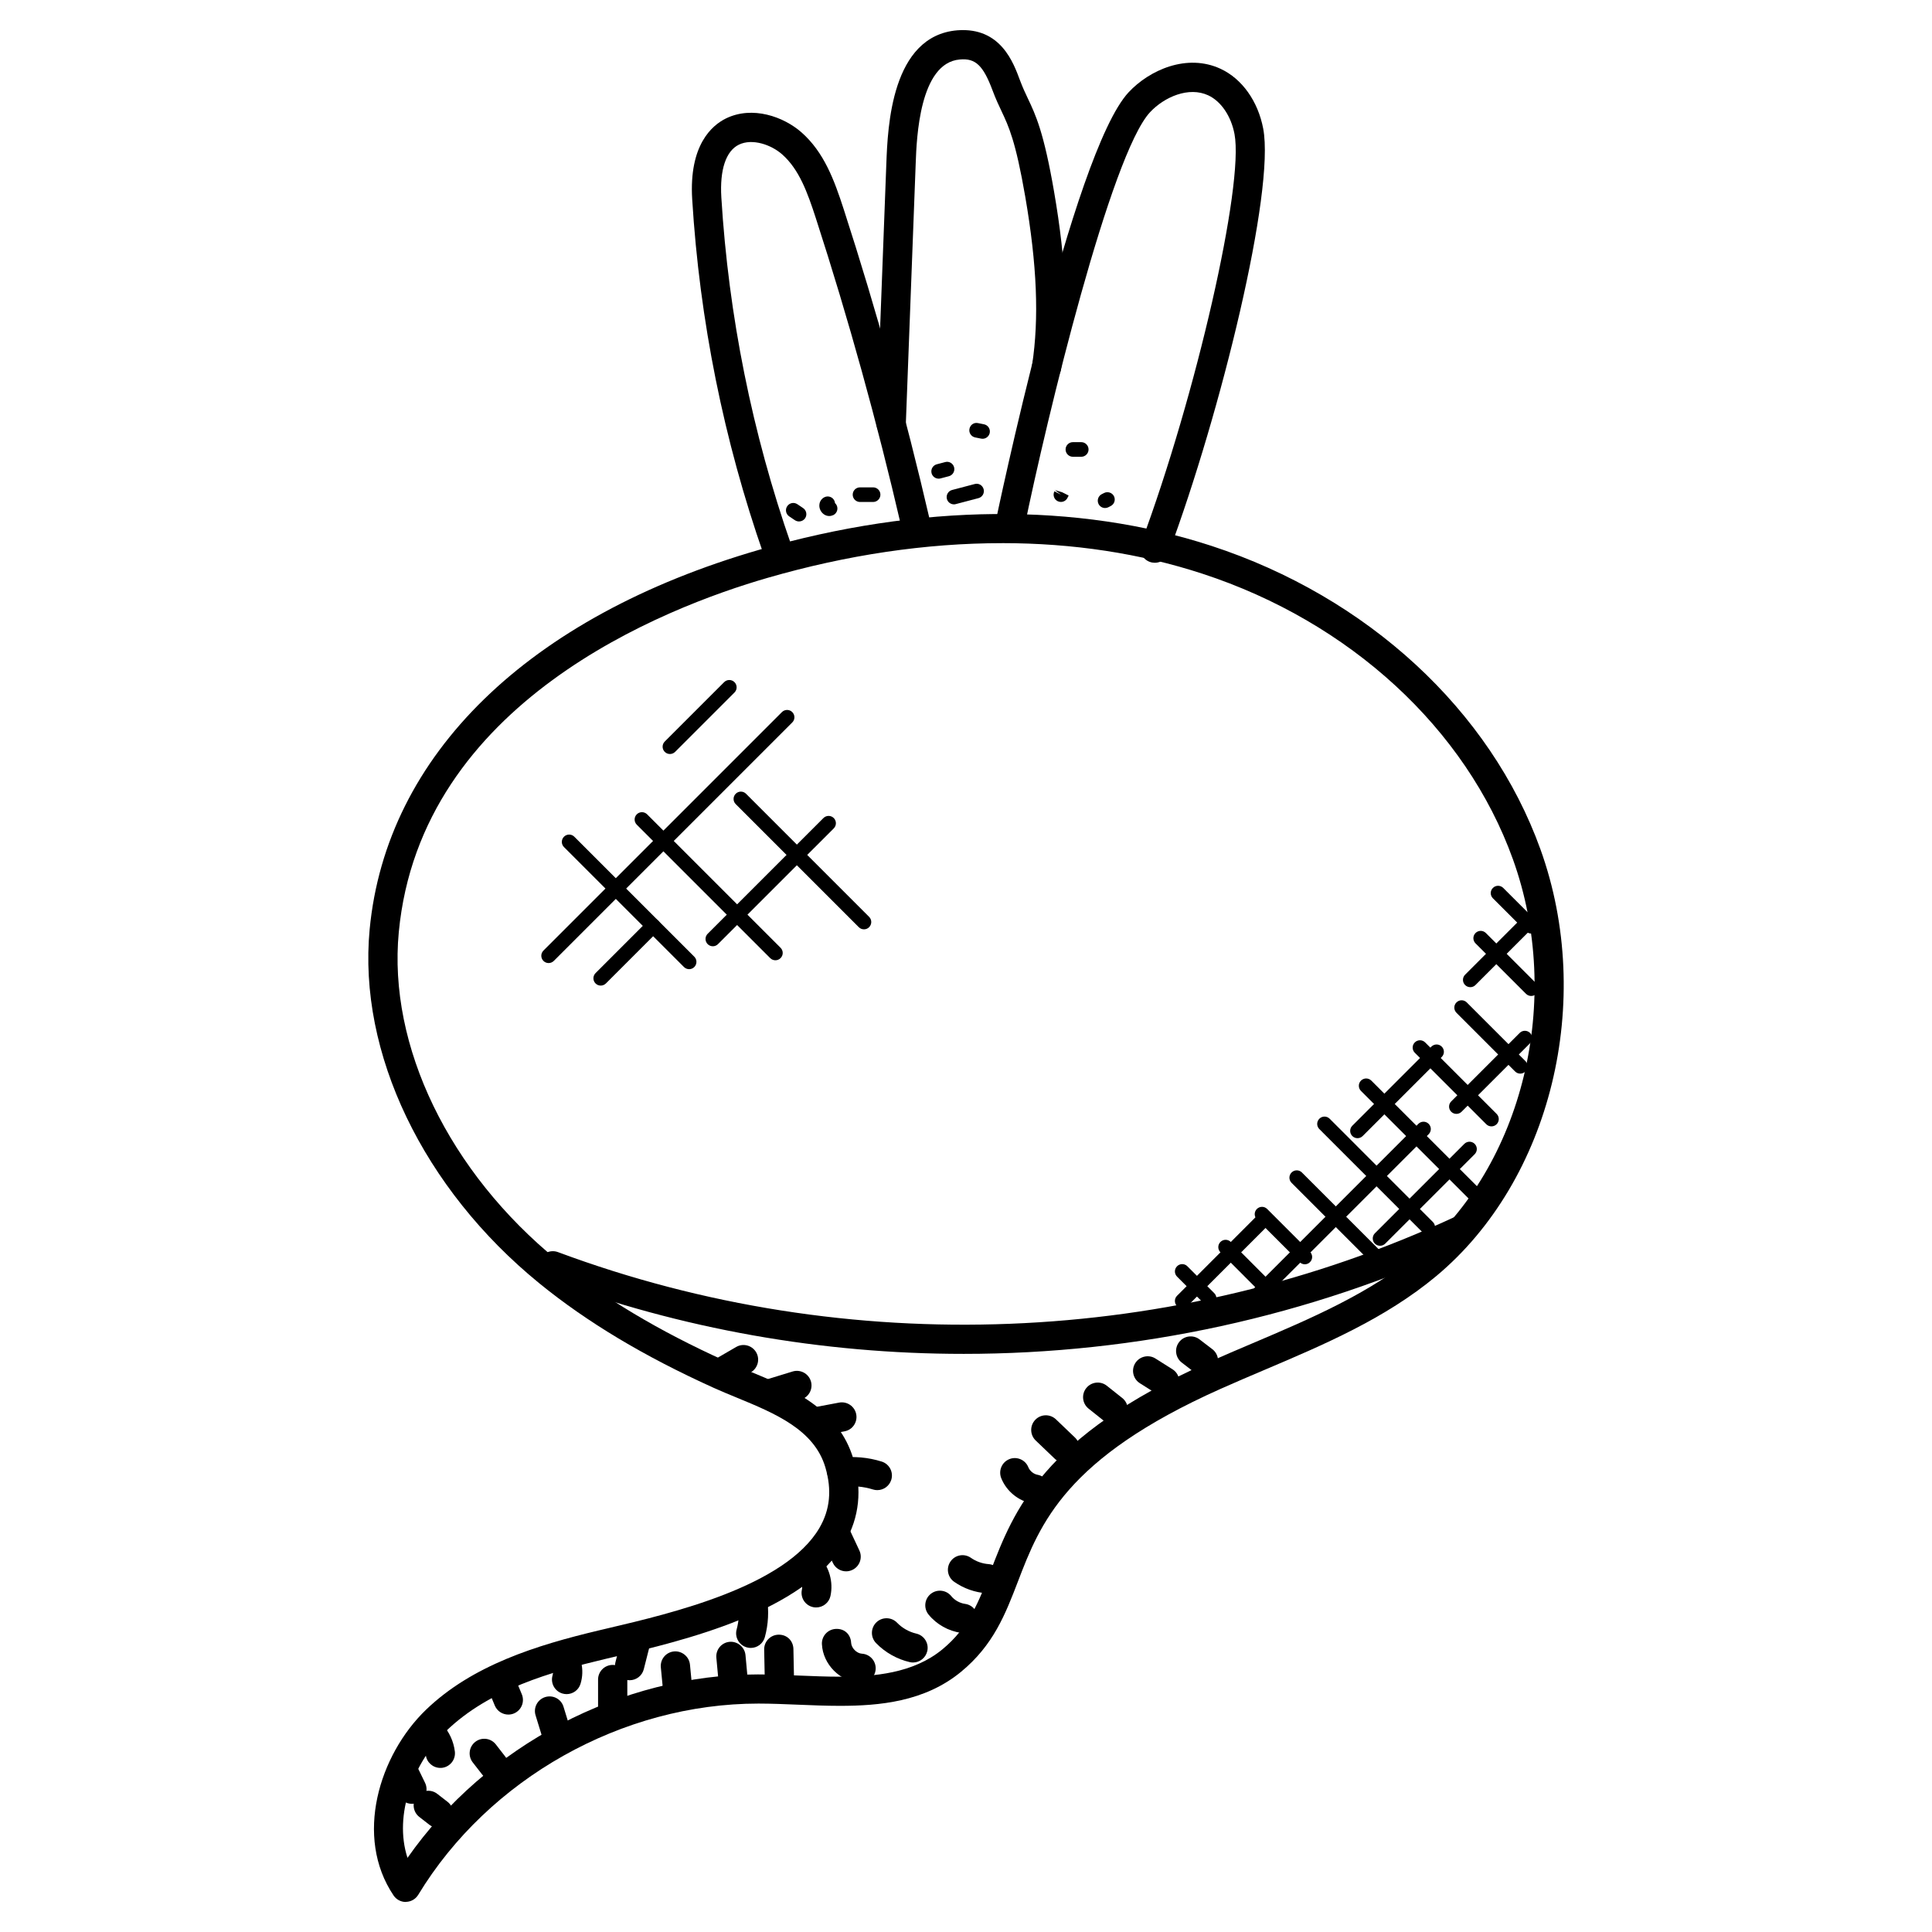 <?xml version="1.0" encoding="UTF-8"?>
<!-- Uploaded to: ICON Repo, www.iconrepo.com, Generator: ICON Repo Mixer Tools -->
<svg fill="#000000" width="800px" height="800px" version="1.1" viewBox="144 144 512 512" xmlns="http://www.w3.org/2000/svg">
 <g>
  <path d="m251.52 648.04c-1.285 0-2.488-0.645-3.215-1.715-10.48-15.555-3.852-37.25 8.609-49.242 12.27-11.805 29.254-17.074 45.762-21.004l2.727-0.645c16.316-3.836 46.707-10.984 55.777-26.555 2.789-4.812 3.309-10.039 1.559-15.988-2.953-10.039-13.387-14.34-23.477-18.5-2.133-0.875-4.223-1.742-6.207-2.637-18.426-8.34-33.508-17.387-46.109-27.648-30.855-25.145-48.094-61.086-44.984-93.816 4.387-46.219 42.039-82.887 103.3-100.61 42.266-12.223 84.215-12.648 119.79-1.016 41.336 13.512 73.93 43.574 87.184 80.414 14.449 40.156 2.82 87.727-27.641 113.12-13.496 11.246-29.785 18.168-45.535 24.855-3.898 1.66-7.797 3.309-11.641 5.031-41.109 18.363-47.77 35.691-53.645 51-3.34 8.688-6.496 16.906-15.129 23.996-9.633 7.914-21.625 8.984-32.074 8.984-3.703 0-7.457-0.156-11.184-0.309-3.496-0.148-6.977-0.285-10.379-0.293-36.164 0-71.504 19.898-90.176 50.684-0.691 1.133-1.898 1.828-3.223 1.867-0.031 0.023-0.062 0.023-0.094 0.023zm158.04-360.1c-20.137 0-41.043 3.094-62.148 9.199-27.461 7.938-91.957 32.988-97.73 93.895-2.875 30.184 13.285 63.551 42.156 87.074 12.082 9.836 26.617 18.539 44.414 26.594 1.906 0.859 3.914 1.691 5.969 2.535 11.23 4.629 23.965 9.875 27.957 23.477 2.348 7.992 1.574 15.418-2.293 22.074-10.75 18.453-43.242 26.098-60.707 30.199l-2.699 0.637c-14.395 3.426-30.719 8.008-42.188 19.051-8.672 8.34-14.027 22.223-10.301 33.676 20.805-29.734 56.512-48.613 92.871-48.613 3.66 0.008 7.238 0.148 10.836 0.301 3.629 0.148 7.269 0.301 10.867 0.301 9.078 0 19.402-0.859 27.152-7.223 7.055-5.797 9.727-12.742 12.812-20.789 6.094-15.875 13.688-35.633 57.715-55.297 3.898-1.734 7.836-3.41 11.781-5.086 15.23-6.473 30.98-13.168 43.598-23.688 28.059-23.375 38.699-67.34 25.316-104.54-12.449-34.617-43.211-62.906-82.293-75.68-16.453-5.383-34.305-8.102-53.086-8.102z"/>
  <path d="m450.04 293.14c-0.449 0-0.906-0.078-1.355-0.242-2.008-0.742-3.023-2.977-2.277-4.984 14.586-39.195 27.297-94.902 24.75-108.38-0.898-4.758-3.566-8.688-6.945-10.262-5.176-2.418-11.656 0.426-15.426 4.449-10.348 11.066-27.285 80.516-33.414 110.5-0.434 2.102-2.449 3.449-4.582 3.023-2.102-0.426-3.441-2.473-3.023-4.574 0.203-0.984 20.445-98.305 35.352-114.24 5.504-5.883 15.457-10.34 24.367-6.184 5.672 2.644 9.891 8.566 11.277 15.844 3.133 16.531-11.16 75.074-25.098 112.52-0.57 1.57-2.051 2.531-3.625 2.531z"/>
  <path d="m350.07 293.66c-1.605 0-3.102-1-3.66-2.598-10.617-30.383-17.004-62.102-18.973-94.273-0.875-14.387 5.254-19.594 8.977-21.414 7.008-3.402 15.277-0.457 20.004 3.719 5.938 5.231 8.672 12.617 11.176 20.363 8.711 26.887 16.379 54.551 22.789 82.238 0.488 2.086-0.812 4.172-2.898 4.652-2.109 0.496-4.172-0.812-4.66-2.898-6.356-27.469-13.969-54.922-22.609-81.594-2.246-6.938-4.465-13-8.938-16.945-2.891-2.551-7.898-4.309-11.465-2.574-3.441 1.684-5.094 6.641-4.652 13.984 1.93 31.461 8.176 62.473 18.555 92.188 0.715 2.023-0.355 4.231-2.379 4.938-0.414 0.145-0.84 0.215-1.266 0.215z"/>
  <path d="m380.16 260.1h-0.148c-2.141-0.078-3.805-1.883-3.727-4.023l2.606-68.766c0.363-9.535 1.277-33.84 18.828-35.281 11.543-0.883 14.883 8.688 16.609 13.309 0.715 1.906 1.387 3.332 2.062 4.75 2.086 4.394 4.231 8.938 6.953 24.719 3.262 18.898 3.844 33.848 1.836 47.062-0.316 2.125-2.316 3.582-4.41 3.246-2.109-0.324-3.574-2.293-3.246-4.41 1.875-12.363 1.293-26.523-1.82-44.582-2.543-14.734-4.371-18.609-6.316-22.719-0.758-1.605-1.512-3.207-2.316-5.356-2.496-6.695-4.535-8.672-8.703-8.285-10.695 0.875-11.457 20.891-11.695 27.469l-2.621 69.152c-0.102 2.074-1.82 3.715-3.891 3.715z"/>
  <path d="m399.35 502.79c-37.391 0-74.797-6.543-110.19-19.703-2.008-0.75-3.023-2.977-2.277-4.984 0.75-2 2.969-3.031 4.992-2.277 76.797 28.586 163.47 25.176 237.76-9.379 1.938-0.867 4.254-0.062 5.148 1.883 0.898 1.938 0.062 4.246-1.875 5.156-41.941 19.477-87.742 29.305-133.56 29.305z"/>
  <path d="m260.23 628.44c-0.836 0-1.668-0.262-2.379-0.812l-2.734-2.125c-1.691-1.316-1.992-3.75-0.676-5.441s3.742-1.992 5.441-0.676l2.727 2.117c1.691 1.309 2 3.742 0.691 5.434-0.77 0.992-1.906 1.504-3.07 1.504z"/>
  <path d="m274.86 615.79c-1.148 0-2.301-0.512-3.055-1.496l-2.535-3.254c-1.309-1.699-1-4.133 0.699-5.441 1.676-1.301 4.117-1 5.434 0.691l2.519 3.246c1.316 1.691 1.008 4.125-0.684 5.441-0.703 0.547-1.551 0.812-2.379 0.812z"/>
  <path d="m291.36 606.93c-1.66 0-3.195-1.07-3.703-2.734l-1.723-5.613c-0.637-2.047 0.512-4.207 2.559-4.844 2.086-0.629 4.223 0.52 4.844 2.566l1.723 5.613c0.637 2.047-0.512 4.207-2.559 4.844-0.391 0.113-0.762 0.168-1.141 0.168z"/>
  <path d="m306.37 600.62c-2.141 0-3.875-1.734-3.875-3.875v-7.648c0-2.141 1.734-3.875 3.875-3.875 2.141 0 3.875 1.734 3.875 3.875v7.648c0 2.137-1.727 3.875-3.875 3.875z"/>
  <path d="m323.64 596.21c-1.969 0-3.66-1.496-3.852-3.504l-0.66-6.836c-0.203-2.133 1.355-4.023 3.488-4.223 2.078-0.195 4.023 1.348 4.231 3.488l0.66 6.836c0.203 2.133-1.355 4.023-3.488 4.223-0.133 0.008-0.254 0.016-0.379 0.016z"/>
  <path d="m338.37 594.15c-1.977 0-3.668-1.504-3.852-3.519l-0.676-7.316c-0.195-2.133 1.371-4.023 3.504-4.215 2.039-0.188 4.016 1.371 4.215 3.504l0.676 7.316c0.195 2.133-1.371 4.023-3.504 4.215-0.125 0.008-0.238 0.016-0.363 0.016z"/>
  <path d="m350.53 591.94c-2.102 0-3.828-1.676-3.875-3.789l-0.141-6.992c-0.039-2.141 1.66-3.906 3.797-3.953 2.301-0.039 3.906 1.66 3.953 3.797l0.141 6.961c0.047 2.141-1.652 3.914-3.781 3.961-0.031 0.016-0.062 0.016-0.094 0.016z"/>
  <path d="m372.19 589.98c-0.078 0-0.156 0-0.227-0.008-5.324-0.309-9.875-4.898-10.145-10.223-0.117-2.141 1.527-3.961 3.676-4.07 2.379-0.125 3.961 1.535 4.062 3.676 0.078 1.402 1.465 2.805 2.859 2.891 2.133 0.125 3.766 1.953 3.644 4.094-0.117 2.051-1.824 3.641-3.871 3.641z"/>
  <path d="m385.95 584.58c-0.277 0-0.574-0.031-0.859-0.102-3.363-0.773-6.551-2.574-8.945-5.062-1.48-1.543-1.434-3.992 0.109-5.481 1.535-1.48 3.992-1.441 5.481 0.102 1.363 1.418 3.172 2.441 5.086 2.883 2.094 0.48 3.394 2.559 2.914 4.644-0.422 1.809-2.016 3.016-3.785 3.016z"/>
  <path d="m399.24 576.76c-0.18 0-0.363-0.008-0.543-0.039-3.348-0.465-6.488-2.231-8.617-4.844-1.348-1.66-1.109-4.102 0.551-5.457 1.652-1.348 4.109-1.109 5.457 0.559 0.891 1.102 2.269 1.875 3.688 2.07 2.117 0.293 3.598 2.254 3.301 4.371-0.277 1.938-1.938 3.34-3.836 3.34z"/>
  <path d="m405.72 566.24c-0.102 0-0.195 0-0.277-0.008-3.078-0.219-6.055-1.27-8.59-3.047-1.75-1.23-2.18-3.644-0.945-5.394 1.227-1.766 3.637-2.172 5.394-0.953 1.363 0.961 3.031 1.551 4.68 1.668 2.133 0.148 3.742 2 3.598 4.141-0.148 2.039-1.852 3.594-3.859 3.594z"/>
  <path d="m418.29 542.52c-0.234 0-0.457-0.023-0.699-0.062-3.695-0.676-6.859-3.246-8.254-6.734-0.789-1.984 0.164-4.238 2.156-5.039 1.953-0.797 4.238 0.164 5.031 2.156 0.395 0.984 1.402 1.805 2.434 1.992 2.102 0.379 3.504 2.402 3.125 4.504-0.328 1.863-1.961 3.184-3.793 3.184z"/>
  <path d="m426.2 531.65c-0.961 0-1.93-0.355-2.684-1.078l-5.039-4.82c-1.543-1.48-1.605-3.93-0.125-5.481 1.473-1.551 3.922-1.605 5.481-0.133l5.039 4.82c1.543 1.48 1.598 3.938 0.125 5.481-0.758 0.809-1.773 1.211-2.797 1.211z"/>
  <path d="m439 521.41c-0.844 0-1.707-0.277-2.418-0.844l-4.094-3.262c-1.676-1.332-1.953-3.773-0.613-5.449s3.781-1.938 5.441-0.621l4.094 3.254c1.676 1.332 1.953 3.773 0.613 5.449-0.758 0.977-1.891 1.473-3.023 1.473z"/>
  <path d="m452.66 514.02c-0.715 0-1.426-0.195-2.07-0.598l-4.512-2.852c-1.805-1.141-2.356-3.535-1.211-5.34 1.148-1.812 3.551-2.34 5.34-1.211l4.512 2.852c1.805 1.141 2.356 3.535 1.211 5.34-0.727 1.172-1.988 1.809-3.269 1.809z"/>
  <path d="m462.93 508.5c-0.82 0-1.652-0.262-2.356-0.797l-3.387-2.598c-1.699-1.301-2.016-3.734-0.715-5.434 1.301-1.699 3.742-2.008 5.434-0.707l3.371 2.582c1.707 1.293 2.023 3.734 0.73 5.434-0.762 1-1.91 1.52-3.078 1.52z"/>
  <path d="m335.76 511.25c-1.332 0-2.644-0.691-3.356-1.938-1.078-1.852-0.441-4.223 1.418-5.293l5.269-3.055c1.836-1.07 4.215-0.449 5.301 1.41 1.078 1.852 0.441 4.223-1.41 5.301l-5.285 3.062c-0.609 0.344-1.277 0.512-1.938 0.512z"/>
  <path d="m348.55 517.07c-1.66 0-3.188-1.07-3.703-2.727-0.637-2.047 0.512-4.215 2.559-4.844l6.641-2.039c2.039-0.621 4.215 0.52 4.844 2.574 0.621 2.047-0.527 4.207-2.574 4.844l-6.629 2.039c-0.375 0.102-0.762 0.152-1.137 0.152z"/>
  <path d="m361.48 524.44c-1.82 0-3.449-1.293-3.797-3.164-0.395-2.102 0.984-4.133 3.086-4.519l5.613-1.055c2.078-0.387 4.133 0.984 4.527 3.094 0.395 2.102-0.984 4.133-3.094 4.519l-5.613 1.055c-0.242 0.047-0.484 0.07-0.723 0.07z"/>
  <path d="m376.49 538.9c-0.387 0-0.781-0.055-1.164-0.18-2.473-0.773-5.156-1.023-7.734-0.691-2.141 0.234-4.055-1.23-4.332-3.356-0.262-2.125 1.23-4.062 3.363-4.332 3.703-0.473 7.519-0.117 11.039 0.992 2.047 0.645 3.172 2.82 2.527 4.859-0.527 1.652-2.047 2.707-3.699 2.707z"/>
  <path d="m368.23 560.42c-1.457 0-2.852-0.828-3.512-2.238l-3.086-6.613c-0.914-1.938-0.086-4.246 1.852-5.164 1.953-0.906 4.246-0.078 5.156 1.859l3.102 6.629c0.906 1.938 0.07 4.246-1.875 5.156-0.535 0.25-1.086 0.371-1.637 0.371z"/>
  <path d="m360.29 569.99c-0.27 0-0.543-0.023-0.82-0.086-2.094-0.457-3.418-2.519-2.961-4.613 0.254-1.172-0.133-2.559-0.961-3.426-1.465-1.559-1.402-4.008 0.156-5.481 1.559-1.473 4.016-1.402 5.481 0.156 2.59 2.742 3.695 6.727 2.898 10.41-0.398 1.805-2 3.039-3.793 3.039z"/>
  <path d="m342.96 580.72c-0.34 0-0.684-0.047-1.023-0.141-2.07-0.566-3.285-2.703-2.719-4.766 0.637-2.324 0.773-4.812 0.387-7.199-0.348-2.109 1.094-4.102 3.199-4.449 2.07-0.316 4.102 1.086 4.441 3.199 0.566 3.481 0.379 7.109-0.551 10.496-0.473 1.727-2.031 2.859-3.734 2.859z"/>
  <path d="m310.86 589.28c-0.309 0-0.629-0.039-0.945-0.117-2.078-0.527-3.34-2.629-2.805-4.703l1.734-6.844c0.527-2.078 2.621-3.324 4.711-2.797 2.078 0.527 3.324 2.637 2.789 4.711l-1.734 6.828c-0.434 1.75-2.016 2.922-3.75 2.922z"/>
  <path d="m294.15 592.96c-0.371 0-0.742-0.055-1.117-0.164-2.047-0.621-3.207-2.781-2.59-4.828 0.203-0.691 0.164-1.473-0.125-2.148l-2.062-4.844 5.238-0.52c2.125-0.211 4.316 1.316 4.527 3.441 0.023 0.242 0.031 0.48 0.016 0.715 0.426 1.844 0.371 3.773-0.188 5.598-0.492 1.672-2.031 2.75-3.699 2.75z"/>
  <path d="m278.71 598.38c-1.52 0-2.961-0.898-3.582-2.387l-2.34-5.637c-0.812-1.977 0.117-4.246 2.102-5.07 1.961-0.812 4.238 0.109 5.062 2.094l2.34 5.637c0.812 1.977-0.117 4.246-2.102 5.07-0.48 0.199-0.984 0.293-1.48 0.293z"/>
  <path d="m260.68 612.51c-1.938 0-3.613-1.457-3.844-3.426-0.125-1.078-0.59-2.102-1.316-2.883-1.449-1.574-1.348-4.023 0.227-5.473 1.59-1.449 4.031-1.348 5.481 0.227 1.812 1.977 3 4.551 3.316 7.238 0.242 2.125-1.277 4.047-3.402 4.301-0.16 0.008-0.312 0.016-0.461 0.016z"/>
  <path d="m253.16 622.03c-1.434 0-2.812-0.805-3.481-2.18l-2-4.109c-0.938-1.93-0.141-4.246 1.789-5.176 1.93-0.93 4.246-0.133 5.176 1.789l2 4.109c0.938 1.93 0.133 4.246-1.789 5.184-0.547 0.258-1.129 0.383-1.695 0.383z"/>
  <path d="m326.63 400.84c-0.496 0-0.992-0.188-1.371-0.566l-31.801-31.793c-0.758-0.758-0.758-1.984 0-2.742 0.758-0.758 1.984-0.758 2.742 0l31.793 31.793c0.758 0.758 0.758 1.984 0 2.742-0.371 0.371-0.859 0.566-1.363 0.566z"/>
  <path d="m349.49 398.48c-0.504 0-0.992-0.188-1.371-0.566l-35.367-35.367c-0.758-0.758-0.758-1.984 0-2.742 0.758-0.758 1.984-0.758 2.742 0l35.367 35.367c0.758 0.758 0.758 1.984 0 2.734-0.379 0.387-0.875 0.574-1.371 0.574z"/>
  <path d="m372.96 390.28c-0.504 0-0.992-0.188-1.371-0.566l-32.617-32.617c-0.758-0.758-0.758-1.984 0-2.742 0.758-0.758 1.984-0.758 2.734 0l32.617 32.617c0.758 0.758 0.758 1.984 0 2.742-0.371 0.383-0.859 0.566-1.363 0.566z"/>
  <path d="m289.39 399.22c-0.496 0-0.992-0.188-1.371-0.566-0.758-0.758-0.758-1.984 0-2.742l63.199-63.199c0.758-0.758 1.984-0.758 2.742 0 0.758 0.758 0.758 1.984 0 2.742l-63.199 63.199c-0.379 0.375-0.875 0.566-1.371 0.566z"/>
  <path d="m332.91 394.77c-0.504 0-0.992-0.188-1.371-0.566-0.758-0.758-0.758-1.984 0-2.742l30.68-30.672c0.766-0.758 1.992-0.75 2.734 0 0.758 0.758 0.758 1.984 0 2.742l-30.68 30.672c-0.371 0.375-0.867 0.566-1.363 0.566z"/>
  <path d="m303.2 405.19c-0.504 0-0.992-0.188-1.371-0.566-0.758-0.758-0.758-1.984 0-2.742l13.891-13.891c0.758-0.758 1.984-0.75 2.742 0 0.758 0.758 0.758 1.984 0 2.742l-13.891 13.891c-0.379 0.371-0.875 0.566-1.371 0.566z"/>
  <path d="m321.54 343.82c-0.496 0-0.992-0.188-1.371-0.566-0.758-0.758-0.758-1.984 0-2.742l15.734-15.734c0.758-0.758 1.984-0.758 2.742 0 0.758 0.758 0.758 1.984 0 2.742l-15.734 15.734c-0.379 0.371-0.867 0.566-1.371 0.566z"/>
  <path d="m392.75 270.85c-0.859 0-1.652-0.582-1.875-1.449-0.262-1.039 0.355-2.094 1.395-2.363l2.215-0.582c1.023-0.301 2.102 0.355 2.363 1.387 0.262 1.039-0.355 2.094-1.395 2.363l-2.215 0.582c-0.16 0.047-0.332 0.062-0.488 0.062z"/>
  <path d="m404.39 260.28c-0.133 0-0.254-0.016-0.387-0.039l-1.566-0.316c-1.055-0.211-1.734-1.23-1.52-2.277 0.203-1.047 1.18-1.766 2.277-1.52l1.582 0.316c1.047 0.211 1.727 1.238 1.512 2.285-0.195 0.914-0.992 1.551-1.898 1.551z"/>
  <path d="m396.81 277.66c-0.859 0-1.652-0.574-1.875-1.449-0.262-1.031 0.348-2.094 1.387-2.363l5.984-1.574c1.078-0.293 2.094 0.348 2.371 1.379 0.27 1.031-0.348 2.094-1.387 2.363l-5.992 1.574c-0.164 0.051-0.324 0.07-0.488 0.07z"/>
  <path d="m425.15 277.02c-0.293 0-0.598-0.07-0.875-0.211-0.953-0.488-1.332-1.652-0.844-2.606l1.727 0.875-1.574-1.188 1.891 0.559 1.727 0.875-0.316 0.629c-0.344 0.68-1.027 1.066-1.734 1.066z"/>
  <path d="m430.54 265.05h-2.211c-1.07 0-1.938-0.867-1.938-1.938s0.867-1.938 1.938-1.938h2.211c1.07 0 1.938 0.867 1.938 1.938 0.004 1.07-0.875 1.938-1.938 1.938z"/>
  <path d="m436.86 278.63c-0.699 0-1.379-0.379-1.723-1.047-0.488-0.945-0.125-2.117 0.82-2.613l0.66-0.332c0.938-0.465 2.125-0.086 2.598 0.867 0.473 0.961 0.094 2.117-0.867 2.598l-0.598 0.309c-0.289 0.152-0.59 0.219-0.891 0.219z"/>
  <path d="m363.75 280.75c-0.465 0-0.938-0.141-1.355-0.418-0.828-0.551-1.332-1.543-1.254-2.535 0.062-0.898 0.574-1.66 1.379-2.047 0.953-0.449 2.125-0.055 2.582 0.914 0.102 0.211 0.164 0.434 0.18 0.652 0.172 0.156 0.309 0.34 0.426 0.559 0.488 0.953 0.109 2.125-0.836 2.613-0.367 0.168-0.746 0.262-1.121 0.262z"/>
  <path d="m375.38 277.03h-3.465c-1.07 0-1.938-0.867-1.938-1.938s0.867-1.938 1.938-1.938h3.465c1.07 0 1.938 0.867 1.938 1.938s-0.875 1.938-1.938 1.938z"/>
  <path d="m355.75 282.19c-0.371 0-0.75-0.109-1.086-0.324l-1.52-1.023c-0.883-0.598-1.125-1.797-0.527-2.691 0.605-0.898 1.797-1.133 2.699-0.527l1.52 1.023c0.883 0.598 1.125 1.805 0.527 2.691-0.375 0.559-0.996 0.852-1.613 0.852z"/>
  <path d="m536.32 463.94c-0.496 0-0.992-0.188-1.371-0.566l-30.273-30.266c-0.758-0.758-0.758-1.984 0-2.734 0.758-0.758 1.984-0.758 2.742 0l30.273 30.266c0.758 0.758 0.758 1.984 0 2.742-0.379 0.371-0.867 0.559-1.371 0.559z"/>
  <path d="m539.25 442.5c-0.504 0-0.992-0.188-1.371-0.566l-18.941-18.941c-0.758-0.758-0.758-1.984 0-2.742 0.758-0.758 1.984-0.758 2.742 0l18.941 18.941c0.758 0.758 0.758 1.984 0 2.742-0.379 0.375-0.867 0.566-1.371 0.566z"/>
  <path d="m546.89 428.52c-0.496 0-0.992-0.188-1.371-0.566l-15.543-15.559c-0.758-0.758-0.758-1.984 0-2.742 0.758-0.758 1.984-0.758 2.734 0l15.547 15.547c0.758 0.758 0.758 1.984 0 2.742-0.375 0.383-0.863 0.578-1.367 0.578z"/>
  <path d="m549.78 407.94c-0.496 0-0.992-0.188-1.371-0.566l-13.379-13.371c-0.758-0.758-0.758-1.984 0-2.742 0.758-0.758 1.984-0.758 2.742 0l13.371 13.371c0.758 0.758 0.758 1.984 0 2.742-0.379 0.383-0.867 0.566-1.363 0.566z"/>
  <path d="m549.79 391.4c-0.488 0-0.992-0.188-1.371-0.566l-8.789-8.781c-0.758-0.758-0.758-1.984 0-2.742 0.75-0.75 1.977-0.766 2.742 0l8.789 8.781c0.758 0.758 0.758 1.984 0 2.742-0.387 0.379-0.875 0.566-1.371 0.566z"/>
  <path d="m522.37 471.15c-0.496 0-0.992-0.188-1.371-0.566l-27.359-27.367c-0.758-0.758-0.758-1.984 0-2.742 0.758-0.758 1.984-0.758 2.734 0l27.359 27.367c0.758 0.758 0.758 1.984 0 2.742-0.371 0.379-0.859 0.566-1.363 0.566z"/>
  <path d="m508.37 478.75c-0.496 0-0.992-0.188-1.371-0.566l-20.719-20.719c-0.758-0.758-0.758-1.984 0-2.742 0.758-0.758 1.984-0.758 2.742 0l20.719 20.719c0.758 0.758 0.758 1.984 0 2.742-0.379 0.383-0.875 0.566-1.371 0.566z"/>
  <path d="m489.8 479.05c-0.496 0-0.992-0.188-1.371-0.566l-11.348-11.348c-0.758-0.758-0.758-1.984 0-2.742 0.758-0.758 1.984-0.758 2.734 0l11.348 11.348c0.758 0.758 0.758 1.984 0 2.734-0.371 0.379-0.859 0.574-1.363 0.574z"/>
  <path d="m478.46 486.11c-0.496 0-0.992-0.188-1.371-0.566l-9.66-9.672c-0.758-0.758-0.758-1.984 0-2.742 0.766-0.766 1.992-0.75 2.742 0l9.664 9.672c0.758 0.758 0.758 1.984 0 2.742-0.383 0.375-0.879 0.566-1.375 0.566z"/>
  <path d="m464.43 490.01c-0.496 0-0.992-0.188-1.371-0.566l-7.129-7.129c-0.758-0.758-0.758-1.984 0-2.742 0.766-0.766 1.992-0.75 2.734 0l7.129 7.129c0.758 0.758 0.758 1.984 0 2.742-0.371 0.379-0.875 0.566-1.363 0.566z"/>
  <path d="m457.3 490.7c-0.496 0-0.992-0.195-1.371-0.566-0.758-0.758-0.758-1.984 0-2.742l20.918-20.926c0.758-0.758 1.984-0.758 2.742 0 0.758 0.758 0.758 1.984 0 2.742l-20.918 20.926c-0.379 0.375-0.875 0.566-1.371 0.566z"/>
  <path d="m478 488.4c-0.496 0-0.992-0.188-1.371-0.566-0.758-0.758-0.758-1.984 0-2.742l43.25-43.258c0.758-0.758 1.984-0.758 2.734 0 0.758 0.758 0.758 1.984 0 2.742l-43.25 43.25c-0.371 0.387-0.867 0.574-1.363 0.574z"/>
  <path d="m509.73 474.14c-0.496 0-0.992-0.188-1.371-0.566-0.758-0.758-0.758-1.984 0-2.742l23.703-23.695c0.758-0.758 1.984-0.758 2.742 0 0.758 0.758 0.758 1.984 0 2.742l-23.703 23.695c-0.387 0.379-0.875 0.566-1.371 0.566z"/>
  <path d="m503.75 445.63c-0.496 0-0.992-0.188-1.371-0.566-0.758-0.758-0.758-1.984 0-2.742l20.957-20.957c0.758-0.758 1.984-0.758 2.742 0 0.758 0.758 0.758 1.984 0 2.742l-20.957 20.957c-0.379 0.371-0.867 0.566-1.371 0.566z"/>
  <path d="m529.96 439.19c-0.496 0-0.992-0.188-1.371-0.566-0.758-0.758-0.758-1.984 0-2.742l18.145-18.145c0.758-0.758 1.984-0.758 2.742 0 0.758 0.758 0.758 1.984 0 2.742l-18.145 18.145c-0.379 0.379-0.875 0.566-1.371 0.566z"/>
  <path d="m533.64 405.61c-0.496 0-0.992-0.188-1.371-0.566-0.758-0.758-0.758-1.984 0-2.742l20.027-20.027c0.758-0.758 1.984-0.758 2.742 0 0.758 0.758 0.758 1.984 0 2.742l-20.027 20.027c-0.379 0.383-0.867 0.566-1.371 0.566z"/>
 </g>
</svg>